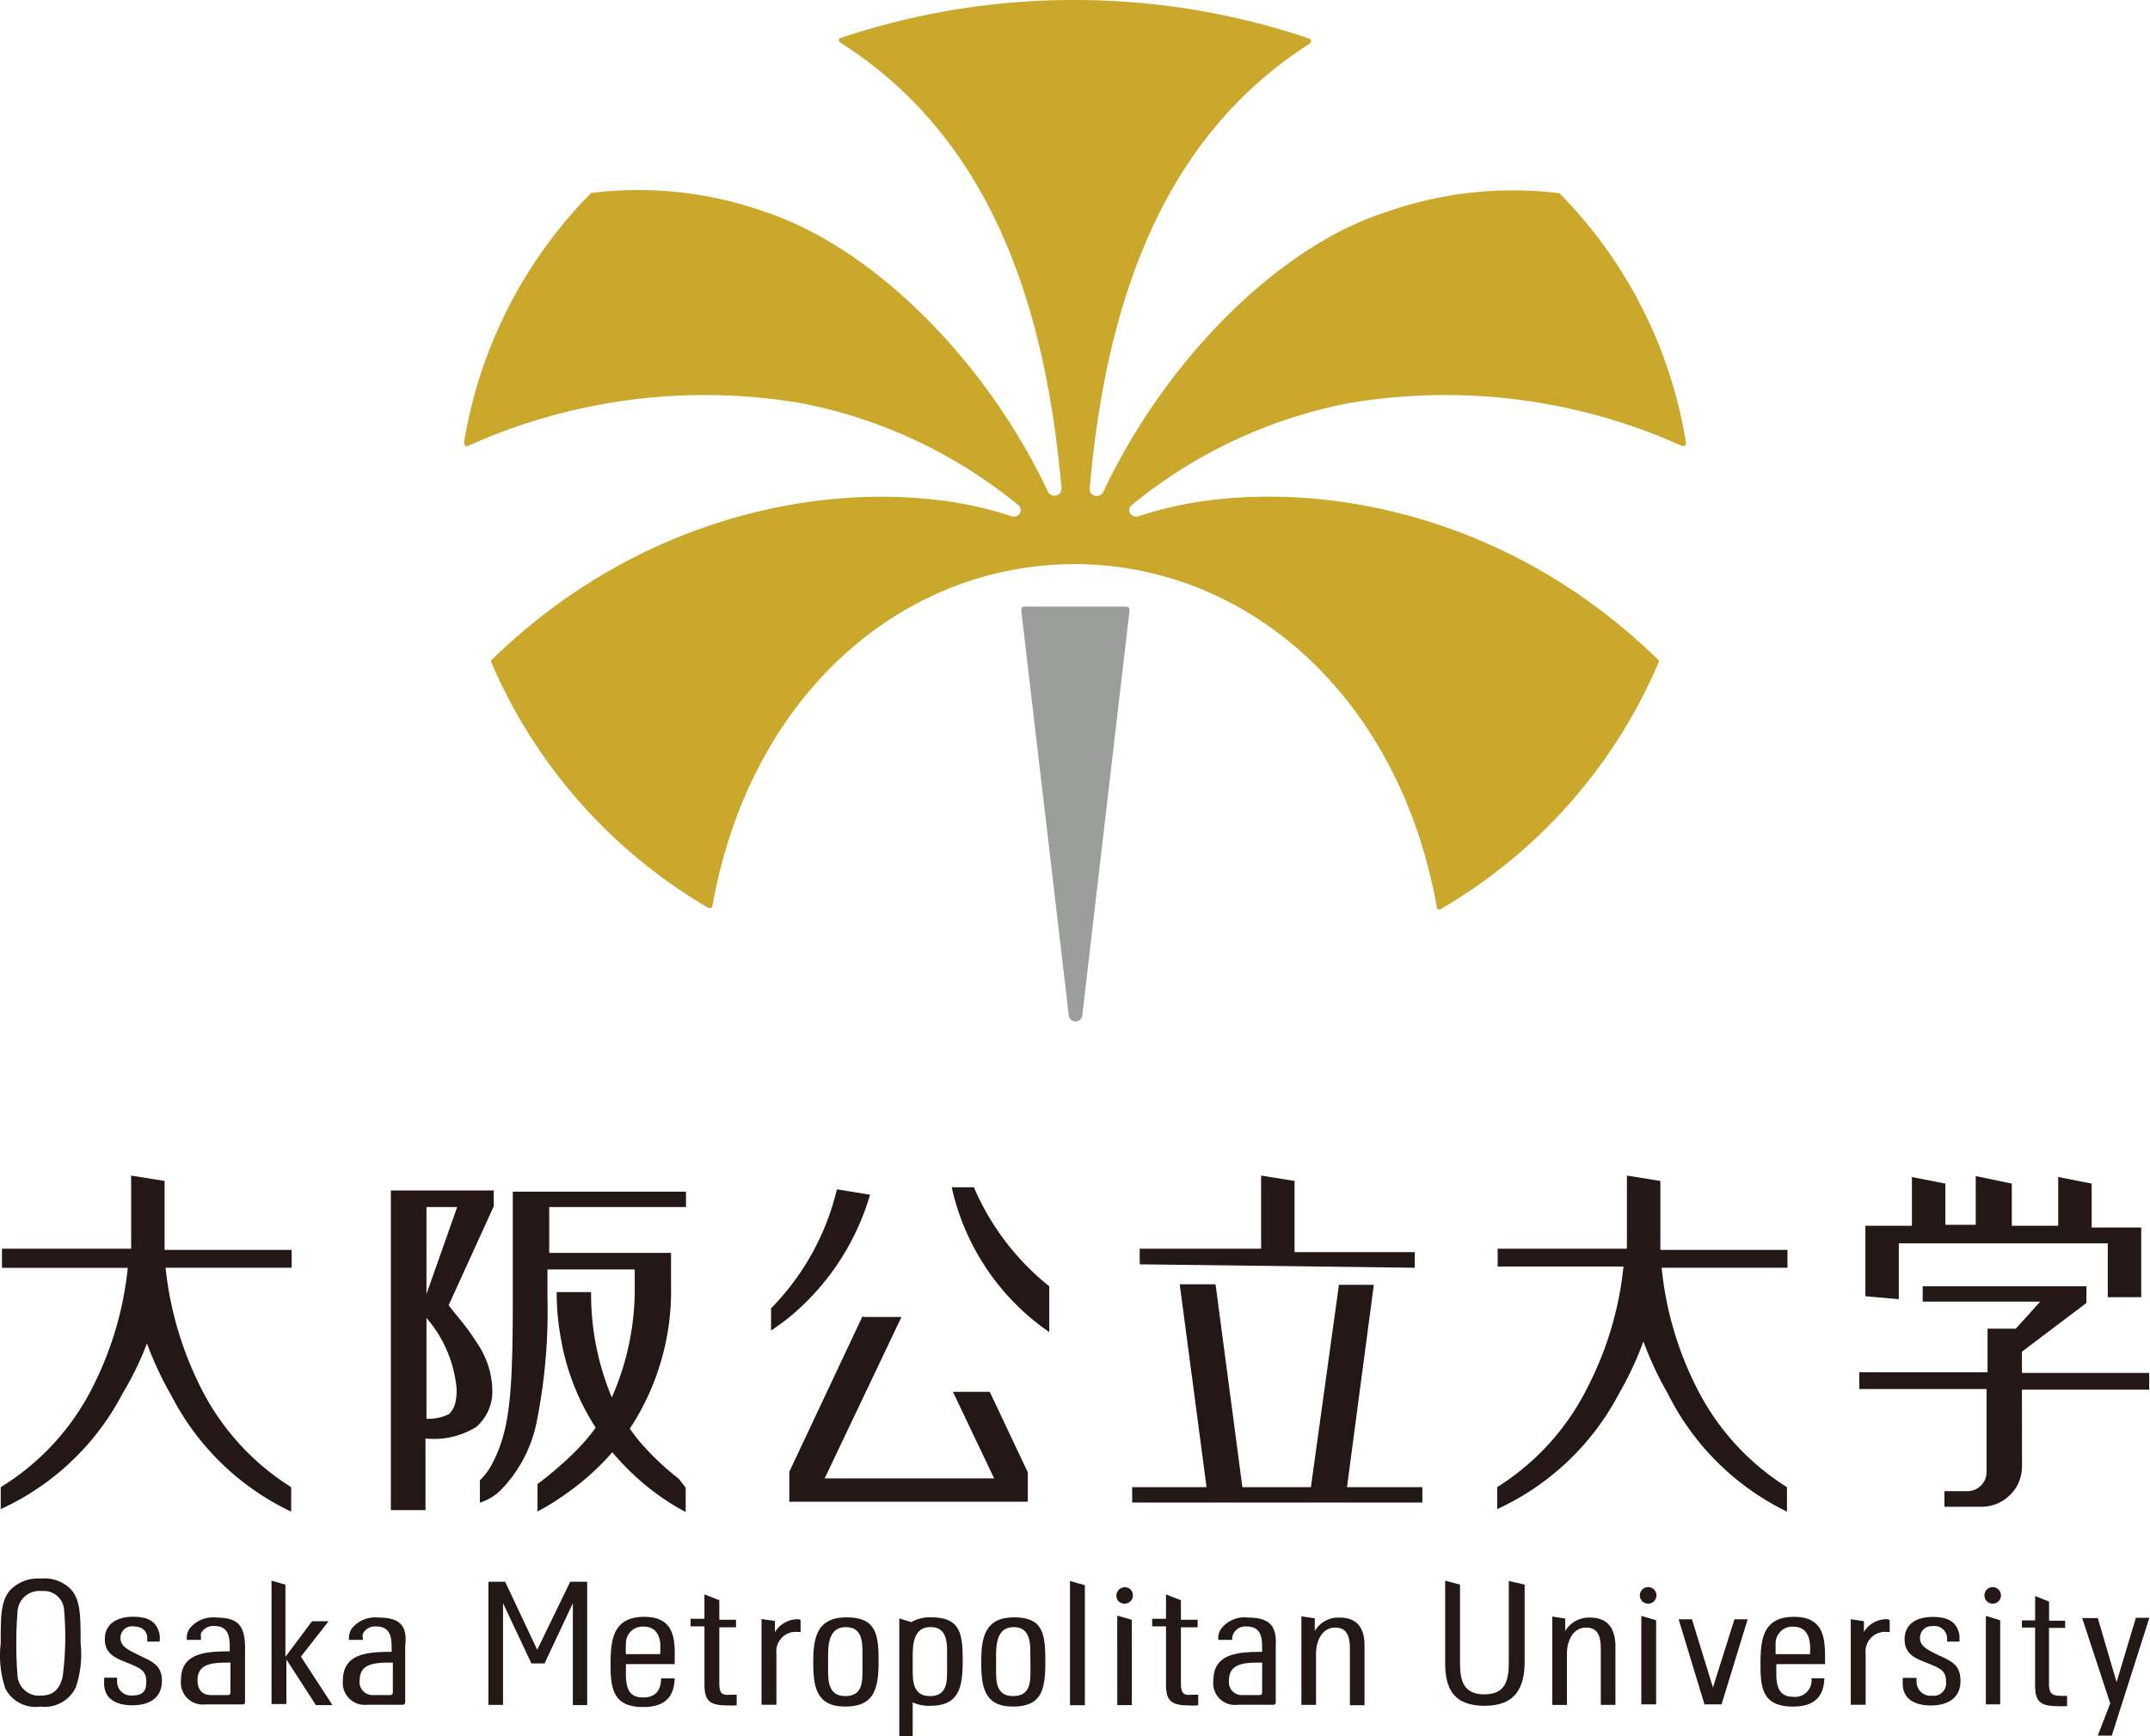 <svg xmlns="http://www.w3.org/2000/svg" width="90" height="72.687" viewBox="0 0 90 72.687">
  <g id="logo" transform="translate(0.03 0)">
    <g id="contents" transform="translate(-0.03 0)">
      <path id="パス_10663" data-name="パス 10663" d="M70.149,18.526a19.21,19.21,0,0,0-5.3-10.442H64.8a15.893,15.893,0,0,0-7.145.776c-4.593,1.449-9.3,6.247-11.881,11.7h0a.306.306,0,0,1-.367.194.286.286,0,0,1-.214-.327c.715-8.166,3.236-14.77,9.187-18.588h0c.112-.071.092-.184,0-.225A30.622,30.622,0,0,0,44.59,0h0a30.622,30.622,0,0,0-9.8,1.582c-.122,0-.153.153,0,.225h0c5.982,3.828,8.5,10.442,9.217,18.608a.286.286,0,0,1-.214.327.3.3,0,0,1-.367-.194h0c-2.582-5.451-7.3-10.207-11.892-11.7a15.842,15.842,0,0,0-7.145-.776h-.061A19.261,19.261,0,0,0,19,18.526c0,.133.061.184.194.133h0a24.079,24.079,0,0,1,13.933-1.776A20.415,20.415,0,0,1,42.2,21.15a.265.265,0,0,1,.061.347.306.306,0,0,1-.367.112c-5.165-1.745-14.474-1.082-21.762,6.043a.082.082,0,0,0,0,.061A21.9,21.9,0,0,0,29.207,38c.1.061.174,0,.194-.092C31,29,37.414,23.62,44.559,23.62s13.555,5.43,15.158,14.341a.11.11,0,0,0,.184.092,21.864,21.864,0,0,0,9.115-10.34.082.082,0,0,0,0-.061c-7.288-7.145-16.6-7.788-21.762-6.043a.306.306,0,0,1-.367-.112.265.265,0,0,1,.061-.347,20.415,20.415,0,0,1,9.074-4.267,24.079,24.079,0,0,1,13.933,1.776h0C70.088,18.71,70.159,18.659,70.149,18.526Z" transform="translate(0.425 0)" fill="#caa82b"/>
      <path id="パス_10664" data-name="パス 10664" d="M46.239,24.88H42c-.143,0-.153.082-.143.214l1.98,16.873a.286.286,0,0,0,.572,0l1.97-16.873C46.392,25,46.382,24.88,46.239,24.88Z" transform="translate(0.899 0.516)" fill="#9c9e9c"/>
      <path id="パス_10665" data-name="パス 10665" d="M88.2,66.36h-.592L86.8,69.055h0l-.786-2.685H85.36l1.174,3.573h0l-.521,1.347H86.6l1.572-4.93Z" transform="translate(1.801 1.376)" fill="#231815"/>
      <path id="パス_10666" data-name="パス 10666" d="M79.511,67.933c-.449-.225-.786-.367-.786-.725a.49.49,0,0,1,.531-.5.531.531,0,0,1,.6.449,1.961,1.961,0,0,1,0,.2h.521V67.1c-.092-.541-.439-.776-1.123-.776s-1.174.3-1.174.939.459.8,1.021,1.021.715.347.715.776a.521.521,0,0,1-.592.561.582.582,0,0,1-.643-.561,1.564,1.564,0,0,1,0-.184H78v.235c0,.612.449.919,1.184.919s1.235-.337,1.235-1.021S80.041,68.178,79.511,67.933Z" transform="translate(1.648 1.375)" fill="#231815"/>
      <path id="パス_10667" data-name="パス 10667" d="M61.9,64.85v3.358c0,.694-.071,1.388-1.021,1.388s-1.021-.684-1.021-1.358V65h0l-.623-.163v3.43c0,1.143.388,1.807,1.664,1.807s1.664-.755,1.664-1.848V65h0Z" transform="translate(1.259 1.345)" fill="#231815"/>
      <path id="パス_10668" data-name="パス 10668" d="M73.568,66.32c-1.347,0-1.4,1.021-1.4,2.041s.143,1.715,1.358,1.715c.949,0,1.286-.459,1.317-1.184H74.3a.686.686,0,0,1-.755.776c-.582,0-.694-.4-.715-.878a1.448,1.448,0,0,1,0-.153V68.3h2.041v-.143C74.875,67.239,74.844,66.32,73.568,66.32Zm.7,1.562H72.8v-.449a.7.7,0,0,1,.755-.7c.47,0,.643.337.684.715a3.166,3.166,0,0,1,0,.439Z" transform="translate(1.527 1.375)" fill="#231815"/>
      <path id="パス_10669" data-name="パス 10669" d="M65.192,66.351a1.153,1.153,0,0,0-1.021.561v-.521h0l-.541-.082h0v3.7h.612V67.862c0-.49.225-1.092.806-1.092s.612.521.612.949v2.286h.612V67.463C66.233,66.79,65.957,66.351,65.192,66.351Z" transform="translate(1.35 1.375)" fill="#231815"/>
      <path id="パス_10670" data-name="パス 10670" d="M71.147,66.42h0l-.9,2.858h0l-.878-2.858H68.81l1.082,3.562h.715L71.7,66.42h-.551Z" transform="translate(1.458 1.377)" fill="#231815"/>
      <path id="パス_10671" data-name="パス 10671" d="M84.023,69.124V66.8H84.7v-.3h-.674v-.8l-.582-.235v1.021H82.89v.3h.551v2.4c0,.623.153.888.9.888a3.175,3.175,0,0,0,.439,0h0v-.429h-.286C84.135,69.635,84.023,69.533,84.023,69.124Z" transform="translate(1.749 1.358)" fill="#231815"/>
      <path id="パス_10672" data-name="パス 10672" d="M67.28,66.28h0v3.705H67.9V66.464h0Z" transform="translate(1.426 1.375)" fill="#231815"/>
      <path id="パス_10673" data-name="パス 10673" d="M67.567,65.1a.347.347,0,1,0,.347.347.347.347,0,0,0-.347-.347Z" transform="translate(1.425 1.35)" fill="#231815"/>
      <path id="パス_10674" data-name="パス 10674" d="M81.41,66.28h0v3.705h.6V66.464h0Z" transform="translate(1.719 1.375)" fill="#231815"/>
      <circle id="楕円形_266" data-name="楕円形 266" cx="0.347" cy="0.347" r="0.347" transform="translate(83.068 66.45)" fill="#231815"/>
      <path id="パス_10675" data-name="パス 10675" d="M77.41,66.42Z" transform="translate(1.636 1.377)" fill="#231815"/>
      <path id="パス_10676" data-name="パス 10676" d="M77.442,66.42a1.1,1.1,0,0,0-1.021.531h0V66.5l-.551-.082h0V70h.623V67.859a.817.817,0,0,1,.9-.908H77.5v-.49Z" transform="translate(1.604 1.377)" fill="#231815"/>
      <path id="パス_10677" data-name="パス 10677" d="M1.675,64.75a1.613,1.613,0,0,0-1.286.49C0,65.71,0,66.3,0,67.455a4.369,4.369,0,0,0,.194,1.9,1.419,1.419,0,0,0,1.46.755,1.449,1.449,0,0,0,1.49-.806,4.359,4.359,0,0,0,.2-1.858c0-1.123,0-1.8-.408-2.246a1.541,1.541,0,0,0-1.266-.449ZM2.6,68.833c-.112.48-.337.817-.929.817a.9.9,0,0,1-.97-.857,17.445,17.445,0,0,1,0-2.633.919.919,0,0,1,1.021-.888.847.847,0,0,1,.929.776A12.718,12.718,0,0,1,2.6,68.8Z" transform="translate(0.03 1.343)" fill="#231815"/>
      <path id="パス_10678" data-name="パス 10678" d="M5.71,67.933c-.449-.225-.786-.367-.786-.725a.48.48,0,0,1,.521-.49c.378,0,.572.184.6.439v.2h.521a2.276,2.276,0,0,0,0-.265c-.092-.541-.439-.776-1.113-.776s-1.184.3-1.184.939.47.8,1.021,1.021.715.347.715.776-.2.561-.6.561a.582.582,0,0,1-.623-.561v-.184H4.24v.235c0,.612.439.919,1.184.919S6.659,69.688,6.659,69,6.2,68.178,5.71,67.933Z" transform="translate(0.119 1.375)" fill="#231815"/>
      <path id="パス_10679" data-name="パス 10679" d="M12.294,68.066l1.2-1.531H12.8l-1.113,1.49V65h0l-.582-.163V70h.623V68.137l1.235,1.909h.694L12.325,68Z" transform="translate(0.261 1.345)" fill="#231815"/>
      <path id="パス_10680" data-name="パス 10680" d="M8.88,66.35a1.256,1.256,0,0,0-1.143.48.715.715,0,0,0-.1.3,1.082,1.082,0,0,0,0,.153h.592v-.092a.8.8,0,0,1,0-.184.582.582,0,0,1,.551-.306c.612,0,.653.47.653.9v.163c-1.021,0-2.041.071-2.041,1.2a.919.919,0,0,0,1.021,1.021H9.973a.092.092,0,0,0,.1-.1V67.544C10.054,66.738,9.819,66.35,8.88,66.35Zm.582,3.144a.1.1,0,0,1-.092.1H8.646c-.408,0-.561-.276-.561-.623,0-.663.561-.735,1.215-.735h.163Z" transform="translate(0.184 1.376)" fill="#231815"/>
      <path id="パス_10681" data-name="パス 10681" d="M15.531,66.35a1.256,1.256,0,0,0-1.143.48.908.908,0,0,0-.1.3,1.082,1.082,0,0,0,0,.153h.582v-.071a.357.357,0,0,1,0-.184.561.561,0,0,1,.551-.306c.612,0,.653.47.653.9v.163c-1.021,0-2.041.071-2.041,1.2A.919.919,0,0,0,15.051,70h1.49a.1.1,0,0,0,.1-.1V67.544C16.735,66.738,16.47,66.35,15.531,66.35Zm.592,3.144a.112.112,0,0,1-.1.1h-.715a.541.541,0,0,1-.572-.623c0-.663.572-.735,1.225-.735h.163Z" transform="translate(0.321 1.376)" fill="#231815"/>
      <path id="パス_10682" data-name="パス 10682" d="M34.708,66.34c-1.235,0-1.388.857-1.388,1.878s.122,1.858,1.337,1.858,1.4-.735,1.4-1.909S35.923,66.34,34.708,66.34Zm.674,2.215c0,.48,0,1.082-.715,1.082s-.725-.633-.725-1.113v-.49c0-.49,0-1.286.745-1.286s.694.735.694,1.266Z" transform="translate(0.722 1.376)" fill="#231815"/>
      <path id="パス_10683" data-name="パス 10683" d="M41.588,66.34c-1.235,0-1.378.857-1.378,1.878s.122,1.858,1.327,1.858,1.358-.7,1.358-1.878S42.8,66.34,41.588,66.34Zm.684,2.215c0,.48,0,1.082-.725,1.082s-.715-.633-.715-1.113v-.49c0-.49,0-1.286.735-1.286s.7.735.7,1.266Z" transform="translate(0.864 1.376)" fill="#231815"/>
      <path id="パス_10684" data-name="パス 10684" d="M38.177,66.34a1.49,1.49,0,0,0-.817.2l-.51-.153h0v4.92h.561V69.9a1.623,1.623,0,0,0,.735.143c1.164,0,1.358-.7,1.358-1.878S39.392,66.34,38.177,66.34Zm.674,2.215c0,.48,0,1.082-.715,1.082s-.725-.633-.725-1.113v-.49c0-.49,0-1.286.745-1.286s.694.735.694,1.266Z" transform="translate(0.795 1.376)" fill="#231815"/>
      <path id="パス_10685" data-name="パス 10685" d="M26.419,66.32c-1.347,0-1.409,1.021-1.409,2.041s.153,1.735,1.358,1.735c.97,0,1.3-.47,1.327-1.2h-.572c0,.419-.163.8-.755.8s-.694-.4-.715-.878V68.3h2.041v-.143C27.715,67.239,27.684,66.32,26.419,66.32Zm-.766,1.562a3.359,3.359,0,0,1,0-.459.694.694,0,0,1,.745-.694c.47,0,.653.327.694.7v.449Z" transform="translate(0.549 1.375)" fill="#231815"/>
      <path id="パス_10686" data-name="パス 10686" d="M48.424,69.126V66.778h.7v-.316h-.7v-.817L47.8,65.4v1.021H47.22v.316H47.8v2.419c0,.623.153.888.9.888a3.316,3.316,0,0,0,.449,0V69.6h-.276C48.537,69.636,48.424,69.534,48.424,69.126Z" transform="translate(1.01 1.356)" fill="#231815"/>
      <path id="パス_10687" data-name="パス 10687" d="M45.79,70.016H46.4V66.444l-.612-.174Z" transform="translate(0.98 1.374)" fill="#231815"/>
      <path id="パス_10688" data-name="パス 10688" d="M46.24,65.13a.357.357,0,0,0-.459.47.306.306,0,0,0,.174.163.347.347,0,0,0,.459-.459A.3.3,0,0,0,46.24,65.13Z" transform="translate(0.979 1.35)" fill="#231815"/>
      <path id="パス_10689" data-name="パス 10689" d="M43.85,64.85h0v5.2h.623V65.024h0Z" transform="translate(0.94 1.345)" fill="#231815"/>
      <path id="パス_10690" data-name="パス 10690" d="M51.18,66.35a1.225,1.225,0,0,0-1.133.48.715.715,0,0,0-.112.3s0,.153,0,.153h.582v-.071a.49.49,0,0,1,.051-.184.561.561,0,0,1,.551-.306c.612,0,.653.47.653.9v.163c-1.021,0-2.041.071-2.041,1.2A.908.908,0,0,0,50.751,70h1.49a.092.092,0,0,0,.1-.1V67.544C52.384,66.738,52.129,66.35,51.18,66.35Zm.592,3.144a.1.1,0,0,1-.1.1h-.715a.541.541,0,0,1-.572-.623c0-.663.572-.735,1.225-.735h.163Z" transform="translate(1.062 1.376)" fill="#231815"/>
      <path id="パス_10691" data-name="パス 10691" d="M54.922,66.351a1.143,1.143,0,0,0-1.021.561v-.531L53.34,66.3h0v3.705h.612V67.862c0-.49.225-1.092.806-1.092s.612.521.612.949v2.3h.612V67.464C55.963,66.79,55.688,66.351,54.922,66.351Z" transform="translate(1.137 1.375)" fill="#231815"/>
      <path id="パス_10692" data-name="パス 10692" d="M32.782,66.42a1.113,1.113,0,0,0-1.021.541v-.47L31.2,66.41h0V70h.623V67.859a.817.817,0,0,1,.9-.908h.112v-.49h0Z" transform="translate(0.678 1.377)" fill="#231815"/>
      <path id="パス_10693" data-name="パス 10693" d="M32.75,66.42Z" transform="translate(0.71 1.377)" fill="#231815"/>
      <path id="パス_10694" data-name="パス 10694" d="M23.43,64.87h0l-1.388,2.858h0L20.7,64.88H20v5.155h.612V65.778h0L21.8,68.3h.551l1.184-2.521h0v4.267h.6V64.88h-.725Z" transform="translate(0.445 1.345)" fill="#231815"/>
      <path id="パス_10695" data-name="パス 10695" d="M29.494,69.126V66.778h.7v-.316h-.7v-.817l-.623-.245v1.021H28.29v.316h.582v2.419c0,.623.153.888.9.888a3.316,3.316,0,0,0,.449,0V69.6h-.276C29.607,69.636,29.494,69.534,29.494,69.126Z" transform="translate(0.617 1.356)" fill="#231815"/>
      <path id="パス_10696" data-name="パス 10696" d="M83.028,57.088h5.328v-.7H83.028V55.5l2.7-2.041v-.7H78.874v.643h4.92l-1.021,1.133H81.589v1.827H76.22v.7h5.328v3.491a.806.806,0,0,1-.857.786h-.908v.653h1.552a1.7,1.7,0,0,0,.633-.122,1.562,1.562,0,0,0,.378-.214,2.092,2.092,0,0,0,.276-.255,2.041,2.041,0,0,0,.174-.235,1.725,1.725,0,0,0,.235-.868Z" transform="translate(1.611 1.094)" fill="#231815"/>
      <path id="パス_10697" data-name="パス 10697" d="M77.868,53.395V51.057h8.748v2.256h1.4V50.394H85.942V48.556h0l-1.4-.276h0v2.041H82.6V48.556h0l-1.511-.316h0v2.041H79.818V48.556h0l-1.4-.276h0v2.041H76.47v2.95Z" transform="translate(1.616 1)" fill="#231815"/>
      <path id="パス_10698" data-name="パス 10698" d="M12.157,62.286h0V61.265A10.422,10.422,0,0,1,8.35,57.049,14.484,14.484,0,0,1,6.9,52.078h5.277v-.745H6.859V48.445l-1.4-.225h0v3.062H.051v.8H5.318a14.178,14.178,0,0,1-1.48,5.012A10.371,10.371,0,0,1,0,61.265H0v.919H0a10.84,10.84,0,0,0,5.1-4.838,13.188,13.188,0,0,0,1.021-2.1,14.045,14.045,0,0,0,1.021,2.184,10.891,10.891,0,0,0,5.012,4.859Z" transform="translate(0.031 1)" fill="#231815"/>
      <path id="パス_10699" data-name="パス 10699" d="M73.5,62.286h0V61.265h0a10.422,10.422,0,0,1-3.807-4.216,14.178,14.178,0,0,1-1.439-4.971h5.267v-.745H68.2V48.445l-1.4-.225h0v3.062H61.39v.745h5.267a14.178,14.178,0,0,1-1.48,5.012,10.422,10.422,0,0,1-3.807,4.226h0v.919h0a10.891,10.891,0,0,0,5.1-4.838,14.046,14.046,0,0,0,1.021-2.184,14.046,14.046,0,0,0,1.021,2.184,10.891,10.891,0,0,0,4.981,4.94Z" transform="translate(1.303 1)" fill="#231815"/>
      <path id="パス_10700" data-name="パス 10700" d="M27.969,60.894a11.229,11.229,0,0,1-1.47-1.368,6.88,6.88,0,0,1-.572-.725,10.473,10.473,0,0,0,1.725-5.951V51.442h-5.1V49.523h5.726V48.88H21.028V53.3c0,4.083-.122,5.573-.878,7a2.572,2.572,0,0,1-.5.663h0V61.9h0a2.144,2.144,0,0,0,.868-.521,5.685,5.685,0,0,0,1.531-2.97,23.62,23.62,0,0,0,.429-5.165V52.136h3.654v.715a11.228,11.228,0,0,1-.959,4.644,11.228,11.228,0,0,1-.868-4.41H22.865a10.5,10.5,0,0,0,.163,1.868,9.983,9.983,0,0,0,1.47,3.807,7.838,7.838,0,0,1-.5.623,10.494,10.494,0,0,1-.959.939l-.276.245c-.225.184-.459.378-.7.551h0v1.021h0l-.01.133h0c.276-.133.531-.3.7-.4l.316-.214a10.9,10.9,0,0,0,1.97-1.694l.153-.174.245.276a10.32,10.32,0,0,0,2.491,2.041l.337.184h0V61.272h0Z" transform="translate(0.438 1.014)" fill="#231815"/>
      <path id="パス_10701" data-name="パス 10701" d="M19.624,55.24a11.064,11.064,0,0,0-.9-1.215l-.306-.388,1.888-4.144V48.83H16V62.212h1.449v-3a3.338,3.338,0,0,0,2.123-.48,1.95,1.95,0,0,0,.674-1.562,3.613,3.613,0,0,0-.623-1.929ZM17.49,49.524h1.286L17.49,53.168Zm.949,8.666a1.939,1.939,0,0,1-.949.2V54.168l.071.082a5.257,5.257,0,0,1,1.194,2.919C18.756,57.915,18.521,58.088,18.44,58.19Z" transform="translate(0.362 1.013)" fill="#231815"/>
      <path id="パス_10702" data-name="パス 10702" d="M31.54,54.731h0c.276-.184.561-.388.827-.6l.143-.122a10.452,10.452,0,0,0,3.226-5h0l-1.388-.225a10.616,10.616,0,0,1-2.756,4.981h0V54.7Z" transform="translate(0.685 1.012)" fill="#231815"/>
      <path id="パス_10703" data-name="パス 10703" d="M39.929,48.7H39a9.983,9.983,0,0,0,4.083,6.063h0V52.844A10.687,10.687,0,0,1,39.929,48.7Z" transform="translate(0.839 1.01)" fill="#231815"/>
      <path id="パス_10704" data-name="パス 10704" d="M35.4,54,32.34,60.5v1.256h9.983V60.523L40.73,57.154H39.189l1.725,3.624H33.82l3.215-6.757H35.443A.051.051,0,0,0,35.4,54Z" transform="translate(0.701 1.12)" fill="#231815"/>
      <path id="パス_10705" data-name="パス 10705" d="M58.173,52.078h.051v-.653H53.192V48.445l-1.4-.225h0v3.062H46.71v.653Z" transform="translate(0.999 1)" fill="#231815"/>
      <path id="パス_10706" data-name="パス 10706" d="M55.393,61.173,56.516,52.7h-1.46l-1.174,8.472H51.014L49.891,52.68h-1.5l1.123,8.493H46.4v.643H58.547v-.643Z" transform="translate(0.993 1.093)" fill="#231815"/>
    </g>
  </g>
</svg>
